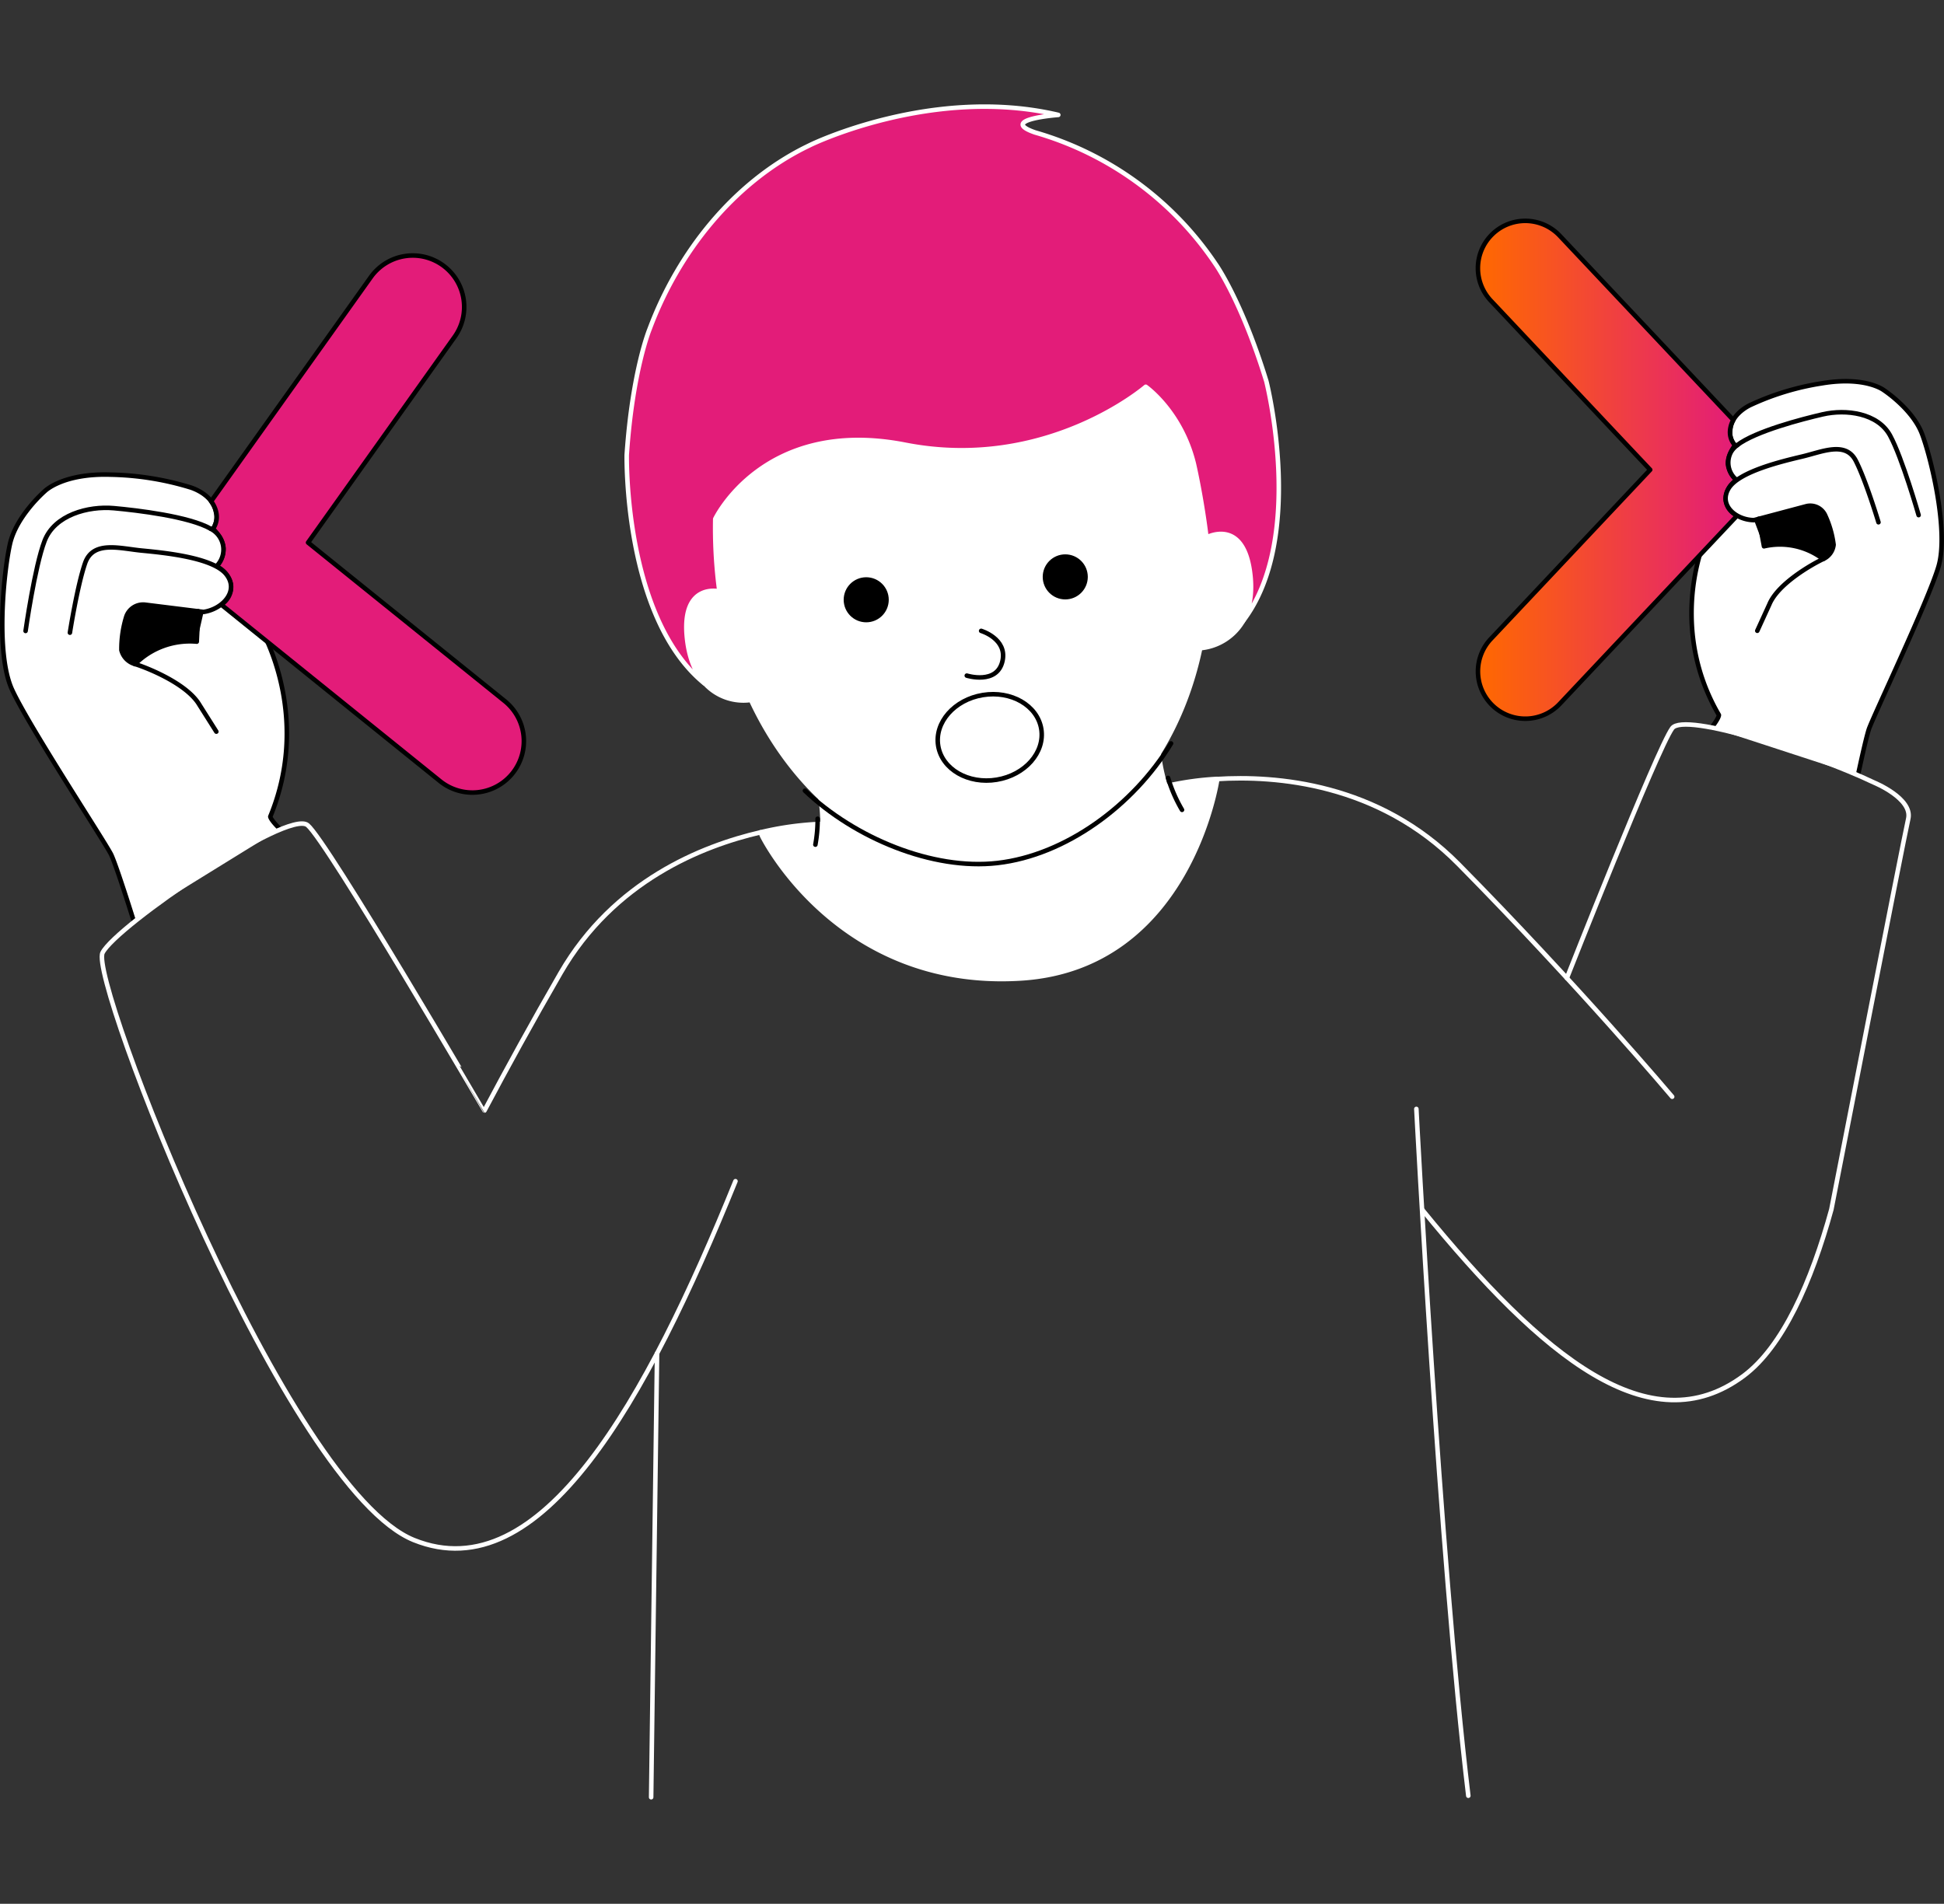 <svg xmlns="http://www.w3.org/2000/svg" xmlns:xlink="http://www.w3.org/1999/xlink" width="439" height="430" viewBox="0 0 439 430"><rect x="0" y="0" width="439" height="430" fill="#333333" stroke="none"/><defs><clipPath id="a"><rect width="439" height="430" transform="translate(3491 6105)" fill="#fff"/></clipPath><linearGradient id="b" y1="0.5" x2="1" y2="0.5" gradientUnits="objectBoundingBox"><stop offset="0" stop-color="#ff6900"/><stop offset="1" stop-color="#e31c79"/></linearGradient><linearGradient id="c" x1="-4.961" y1="0.546" x2="-4.06" y2="0.546" xlink:href="#b"/></defs><g transform="translate(-3491 -6105)" clip-path="url(#a)"><g transform="translate(3491.003 6128.575)"><path d="M185.237,162.523a69.979,69.979,0,0,0-13.492,1.892l.358.844s17.021,34.723,58.4,32.166c38.211-2.358,44.4-45.065,44.4-45.065h-.169a65.864,65.864,0,0,0-10.6,1.437l-.849.368a42.775,42.775,0,0,1-1.616-7.565l-76.4,10.071a34.272,34.272,0,0,1,.465,5.856Z" fill="#fff" stroke="#fff" stroke-linecap="round" stroke-linejoin="round" stroke-width="1.023"/><path d="M272.457,97.817h0Z" stroke="#fff" stroke-linecap="round" stroke-linejoin="round" stroke-width="1.023"/><path d="M272.457,97.817h0C272.5,98.232,272.487,98.017,272.457,97.817Z" stroke="#fff" stroke-linecap="round" stroke-linejoin="round" stroke-width="1.023"/><path d="M282.256,105.321c-1.719-11.764-9.6-7.611-9.795-7.508,0,.2.036.419,0,0-.511-4.434-1.6-11.119-2.839-16.612-2.89-11.846-10.869-17.42-10.869-17.42s-22.387,19.338-54.323,13.093-42.891,16.766-42.891,16.766h0a107.311,107.311,0,0,0,.691,14.4c.077.655.159,1.314.251,1.964,0,0-8.383-2.046-7.37,9.948.419,4.987,1.938,8.47,4,10.787a11.82,11.82,0,0,0,10.47,3.78c11.206,24.116,32.81,39.47,55.637,36.825s40.38-22.5,45.817-48.517h0a12.418,12.418,0,0,0,9.6-6.03C282.215,114.056,282.983,110.3,282.256,105.321Z" fill="#fff" stroke="#fff" stroke-linecap="round" stroke-linejoin="round" stroke-width="1.023"/><path d="M181.769,155.014c11.216,10.679,28.811,18.019,43.474,16.336,15.38-1.77,30.688-12.981,39.209-27.016" fill="none" stroke="#000" stroke-linecap="round" stroke-linejoin="round" stroke-width="1.023"/><path d="M272.457,97.817h0C272.441,97.613,272.421,97.418,272.457,97.817Z" stroke="#fff" stroke-linecap="round" stroke-linejoin="round" stroke-width="1.023"/><path d="M162.461,110.006c-.092-.65-.174-1.309-.251-1.964a107.3,107.3,0,0,1-.691-14.4h0s10.95-23.016,42.891-16.766,54.323-13.093,54.323-13.093,7.979,5.575,10.869,17.42c1.243,5.493,2.327,12.178,2.839,16.612h0c-.036-.4,0-.2,0,0,.2-.1,8.076-4.26,9.795,7.508.726,4.982-.041,8.736-1.626,11.477,14.418-18.7,5.36-54.271,5.36-54.271C280.343,44.226,274.5,36.058,274.5,36.058A73.63,73.63,0,0,0,233.739,6.342c-8.506-2.941,5.242-3.964,5.242-3.964C210.6-4.307,183.1,9.109,183.1,9.109l-1.34.655c-16.2,8.137-28.586,23.589-35.076,41,0,0-3.851,9.283-5.156,28.386,0,0-.742,36.692,17.543,51.632v-.041c-2.046-2.317-3.58-5.8-4-10.787C154.078,107.95,162.461,110.006,162.461,110.006Z" fill="#e31c79" stroke="#fff" stroke-linecap="round" stroke-linejoin="round" stroke-width="1.023"/><circle cx="5.345" cy="5.345" r="5.345" transform="translate(190.264 106.548)" stroke="#fff" stroke-linecap="round" stroke-linejoin="round" stroke-width="0.511"/><circle cx="5.345" cy="5.345" r="5.345" transform="translate(235.212 101.377)" stroke="#fff" stroke-linecap="round" stroke-linejoin="round" stroke-width="0.511"/><path d="M221.561,118.915s5.933,1.775,4.823,6.792c-1.207,5.462-8.066,3.314-8.066,3.314" fill="none" stroke="#000" stroke-linecap="round" stroke-linejoin="round" stroke-width="1.023"/><path d="M274.733,152.385c13.3-.849,36.519.869,54.64,19.226,26.964,27.312,48.241,52.527,48.241,52.527" fill="none" stroke="#fff" stroke-linecap="round" stroke-linejoin="round" stroke-width="1.023"/><path d="M331.577,382.017c-6.511-54.169-11.733-155.127-11.733-155.127" fill="none" stroke="#fff" stroke-linecap="round" stroke-linejoin="round" stroke-width="1.023"/><line x1="1.335" y2="100.267" transform="translate(147.041 282.093)" fill="none" stroke="#fff" stroke-linecap="round" stroke-linejoin="round" stroke-width="1.023"/><ellipse cx="11.794" cy="9.692" rx="11.794" ry="9.692" transform="translate(210.291 135.323) rotate(-9.34)" fill="none" stroke="#000" stroke-linecap="round" stroke-linejoin="round" stroke-width="1.023"/><path d="M263.777,152.125a32.774,32.774,0,0,0,3.146,7.217" fill="none" stroke="#000" stroke-linecap="round" stroke-linejoin="round" stroke-width="1.023"/><path d="M184.638,161.346a31.5,31.5,0,0,1-.511,5.851" fill="none" stroke="#000" stroke-linecap="round" stroke-linejoin="round" stroke-width="1.023"/><path d="M386.513,140.75c1.765-2.271,1.647-2.839,1.647-2.839-10.362-17.778-4.634-34.82-4.25-36.457l6.787-11.9.936-12.746a4.064,4.064,0,0,1-.905-3.125c.159-3.913,4.659-5.836,4.659-5.836a59.8,59.8,0,0,1,15.978-4.833c9.841-1.667,13.989,1.5,13.989,1.5s6.562,4.271,8.695,9.948,6.03,22.07,3.708,29.921-14.971,34.319-15.763,36.856-2.429,10.3-2.429,10.3" fill="#fff" stroke="#000" stroke-linecap="round" stroke-linejoin="round" stroke-width="1.023"/><path d="M391.633,76.806s-3.58-4.286-7.554-.7c-2.522,2.271-3.171,8.741-2.348,12.889.373,1.872.977,4.45,1.493,6.864" fill="none" stroke="#fff" stroke-linecap="round" stroke-linejoin="round" stroke-width="1.023"/><path d="M392.293,92.866,352.23,135.39a10.69,10.69,0,0,1-18.474-7.329h0a10.684,10.684,0,0,1,2.91-7.329l35.982-38.2-35.992-38.2A10.7,10.7,0,0,1,333.745,37h0a10.691,10.691,0,0,1,18.474-7.329l39.2,41.613s-1.913,3.13.373,5.708c0,0-1.775,2.276-1.586,4.358a5.657,5.657,0,0,0,1.933,3.488,5.413,5.413,0,0,0-2.45,4.24A4.382,4.382,0,0,0,392.293,92.866Z" stroke="#000" stroke-linecap="round" stroke-linejoin="round" stroke-width="1.023" fill="url(#b)"/><path d="M392.293,76.991a5.171,5.171,0,0,0-1.371,1.473,5.021,5.021,0,0,0,1.248,6.378" fill="#fff" stroke="#000" stroke-linecap="round" stroke-linejoin="round" stroke-width="1.023"/><path d="M433.266,92.774s-3.693-12.92-6.45-17.988-9.938-5.994-15.206-4.777c-4.572,1.054-15.242,3.81-19.344,6.981" fill="#fff" stroke="#000" stroke-linecap="round" stroke-linejoin="round" stroke-width="1.023"/><path d="M424.2,94.385s-2.823-9.406-5.115-13.886-7.554-2.046-12.019-.982-14.418,3.391-16.715,7.227,1.693,7.12,5.728,7.16L407.9,90.759a3.688,3.688,0,0,1,4.194,1.918,22.546,22.546,0,0,1,1.974,6.782,4.01,4.01,0,0,1-2.394,3.248c-2.307,1.084-10.132,5.473-12.1,10.193l-2.741,5.994" fill="#fff" stroke="#000" stroke-linecap="round" stroke-linejoin="round" stroke-width="1.023"/><path d="M411.7,102.7a16.065,16.065,0,0,0-13.354-2.885L397.177,93.6" fill="#fff" stroke="#000" stroke-linecap="round" stroke-linejoin="round" stroke-width="1.023"/><path d="M396.1,93.894l11.825-3.146s3.406-.624,5.079,4.02l1.089,4.68s-.721,3-2.394,3.248c0,0-6.138-4.025-13.375-2.91Z"/><path d="M63.232,163.668c-2.235-2.184-2.194-2.813-2.194-2.813,8.531-20.684-.159-38.191-.818-39.894l-9.073-11.8L48.251,95.577a4.427,4.427,0,0,0,.511-3.5c-.747-4.189-5.882-5.6-5.882-5.6a65.521,65.521,0,0,0-17.9-2.844c-10.8-.348-14.832,3.693-14.832,3.693s-6.47,5.57-7.907,12-3.232,24.663.435,32.775,21.2,34.749,22.433,37.362S30.1,184.127,30.1,184.127" fill="#fff" stroke="#000" stroke-linecap="round" stroke-linejoin="round" stroke-width="1.023"/><path d="M48.257,95.577s3.212-5.145,8.03-1.872c3.069,2.046,4.711,8.946,4.434,13.528-.123,2.071-.389,4.941-.588,7.616" fill="none" stroke="#fff" stroke-linecap="round" stroke-linejoin="round" stroke-width="1.023"/><path d="M49.934,112.967l49.443,39.894a11.623,11.623,0,0,0,18.812-10.628h0a11.61,11.61,0,0,0-4.22-7.462l-44.405-35.8,33.1-46.466a11.62,11.62,0,0,0,2.046-8.327h0a11.615,11.615,0,0,0-20.97-5.161L47.668,89.649s2.527,3.069.445,6.2c0,0,2.245,2.184,2.353,4.46a6.147,6.147,0,0,1-1.565,4.046,5.888,5.888,0,0,1,3.263,4.2A4.659,4.659,0,0,1,49.934,112.967Z" stroke="#000" stroke-linecap="round" stroke-linejoin="round" stroke-width="1.023" fill="url(#c)"/><path d="M47.6,95.869a5.275,5.275,0,0,1,1.294,8.439" fill="#fff" stroke="#000" stroke-linecap="round" stroke-linejoin="round" stroke-width="1.023"/><path d="M5.774,118.936S7.82,104.472,10.06,98.605s9.82-7.928,15.671-7.4c5.079.46,16.981,1.846,21.87,4.659" fill="#fff" stroke="#000" stroke-linecap="round" stroke-linejoin="round" stroke-width="1.023"/><path d="M15.784,119.324s1.647-10.546,3.432-15.707S27.046,100.3,32,100.779s16.024,1.534,19.072,5.314-.772,7.912-5.115,8.547L32.759,113a4.01,4.01,0,0,0-4.235,2.685,24.7,24.7,0,0,0-1.11,7.575,4.358,4.358,0,0,0,3.069,3.146c2.644.823,11.723,4.4,14.541,9.206l3.826,6.061" fill="#fff" stroke="#000" stroke-linecap="round" stroke-linejoin="round" stroke-width="1.023"/><path d="M30.473,126.429a17.46,17.46,0,0,1,13.958-5.079l.338-6.859" fill="#fff" stroke="#000" stroke-linecap="round" stroke-linejoin="round" stroke-width="1.023"/><path d="M45.975,114.639,32.775,113s-3.764-.169-4.874,5.084l-.486,5.176s1.222,3.125,3.069,3.145c0,0,6-5.243,13.978-5.115Z"/><path d="M171.744,164.415c-13.242,3.069-33.148,11-45.152,31.772-6.393,11.063-12.234,21.737-17.185,31.061h0S73.927,166.5,69.457,162.8s-43.249,22.781-46.3,28.816,41.562,121.038,70.3,132.648,52.609-31.711,72.628-81.052" fill="none" stroke="#fff" stroke-linecap="round" stroke-linejoin="round" stroke-width="1.023"/><path d="M353.831,197.338s20.387-51.745,23.783-56.425c2.741-3.78,32.023,5.785,45.6,12.275,0,0,8.766,3.58,7.708,8.183s-17.359,88.222-17.359,88.222c-4.5,16.4-11,31.041-19.824,37.6-21.052,15.651-45.3-4.092-72.566-37.547" fill="none" stroke="#fff" stroke-linecap="round" stroke-linejoin="round" stroke-width="1.023"/></g></g></svg>